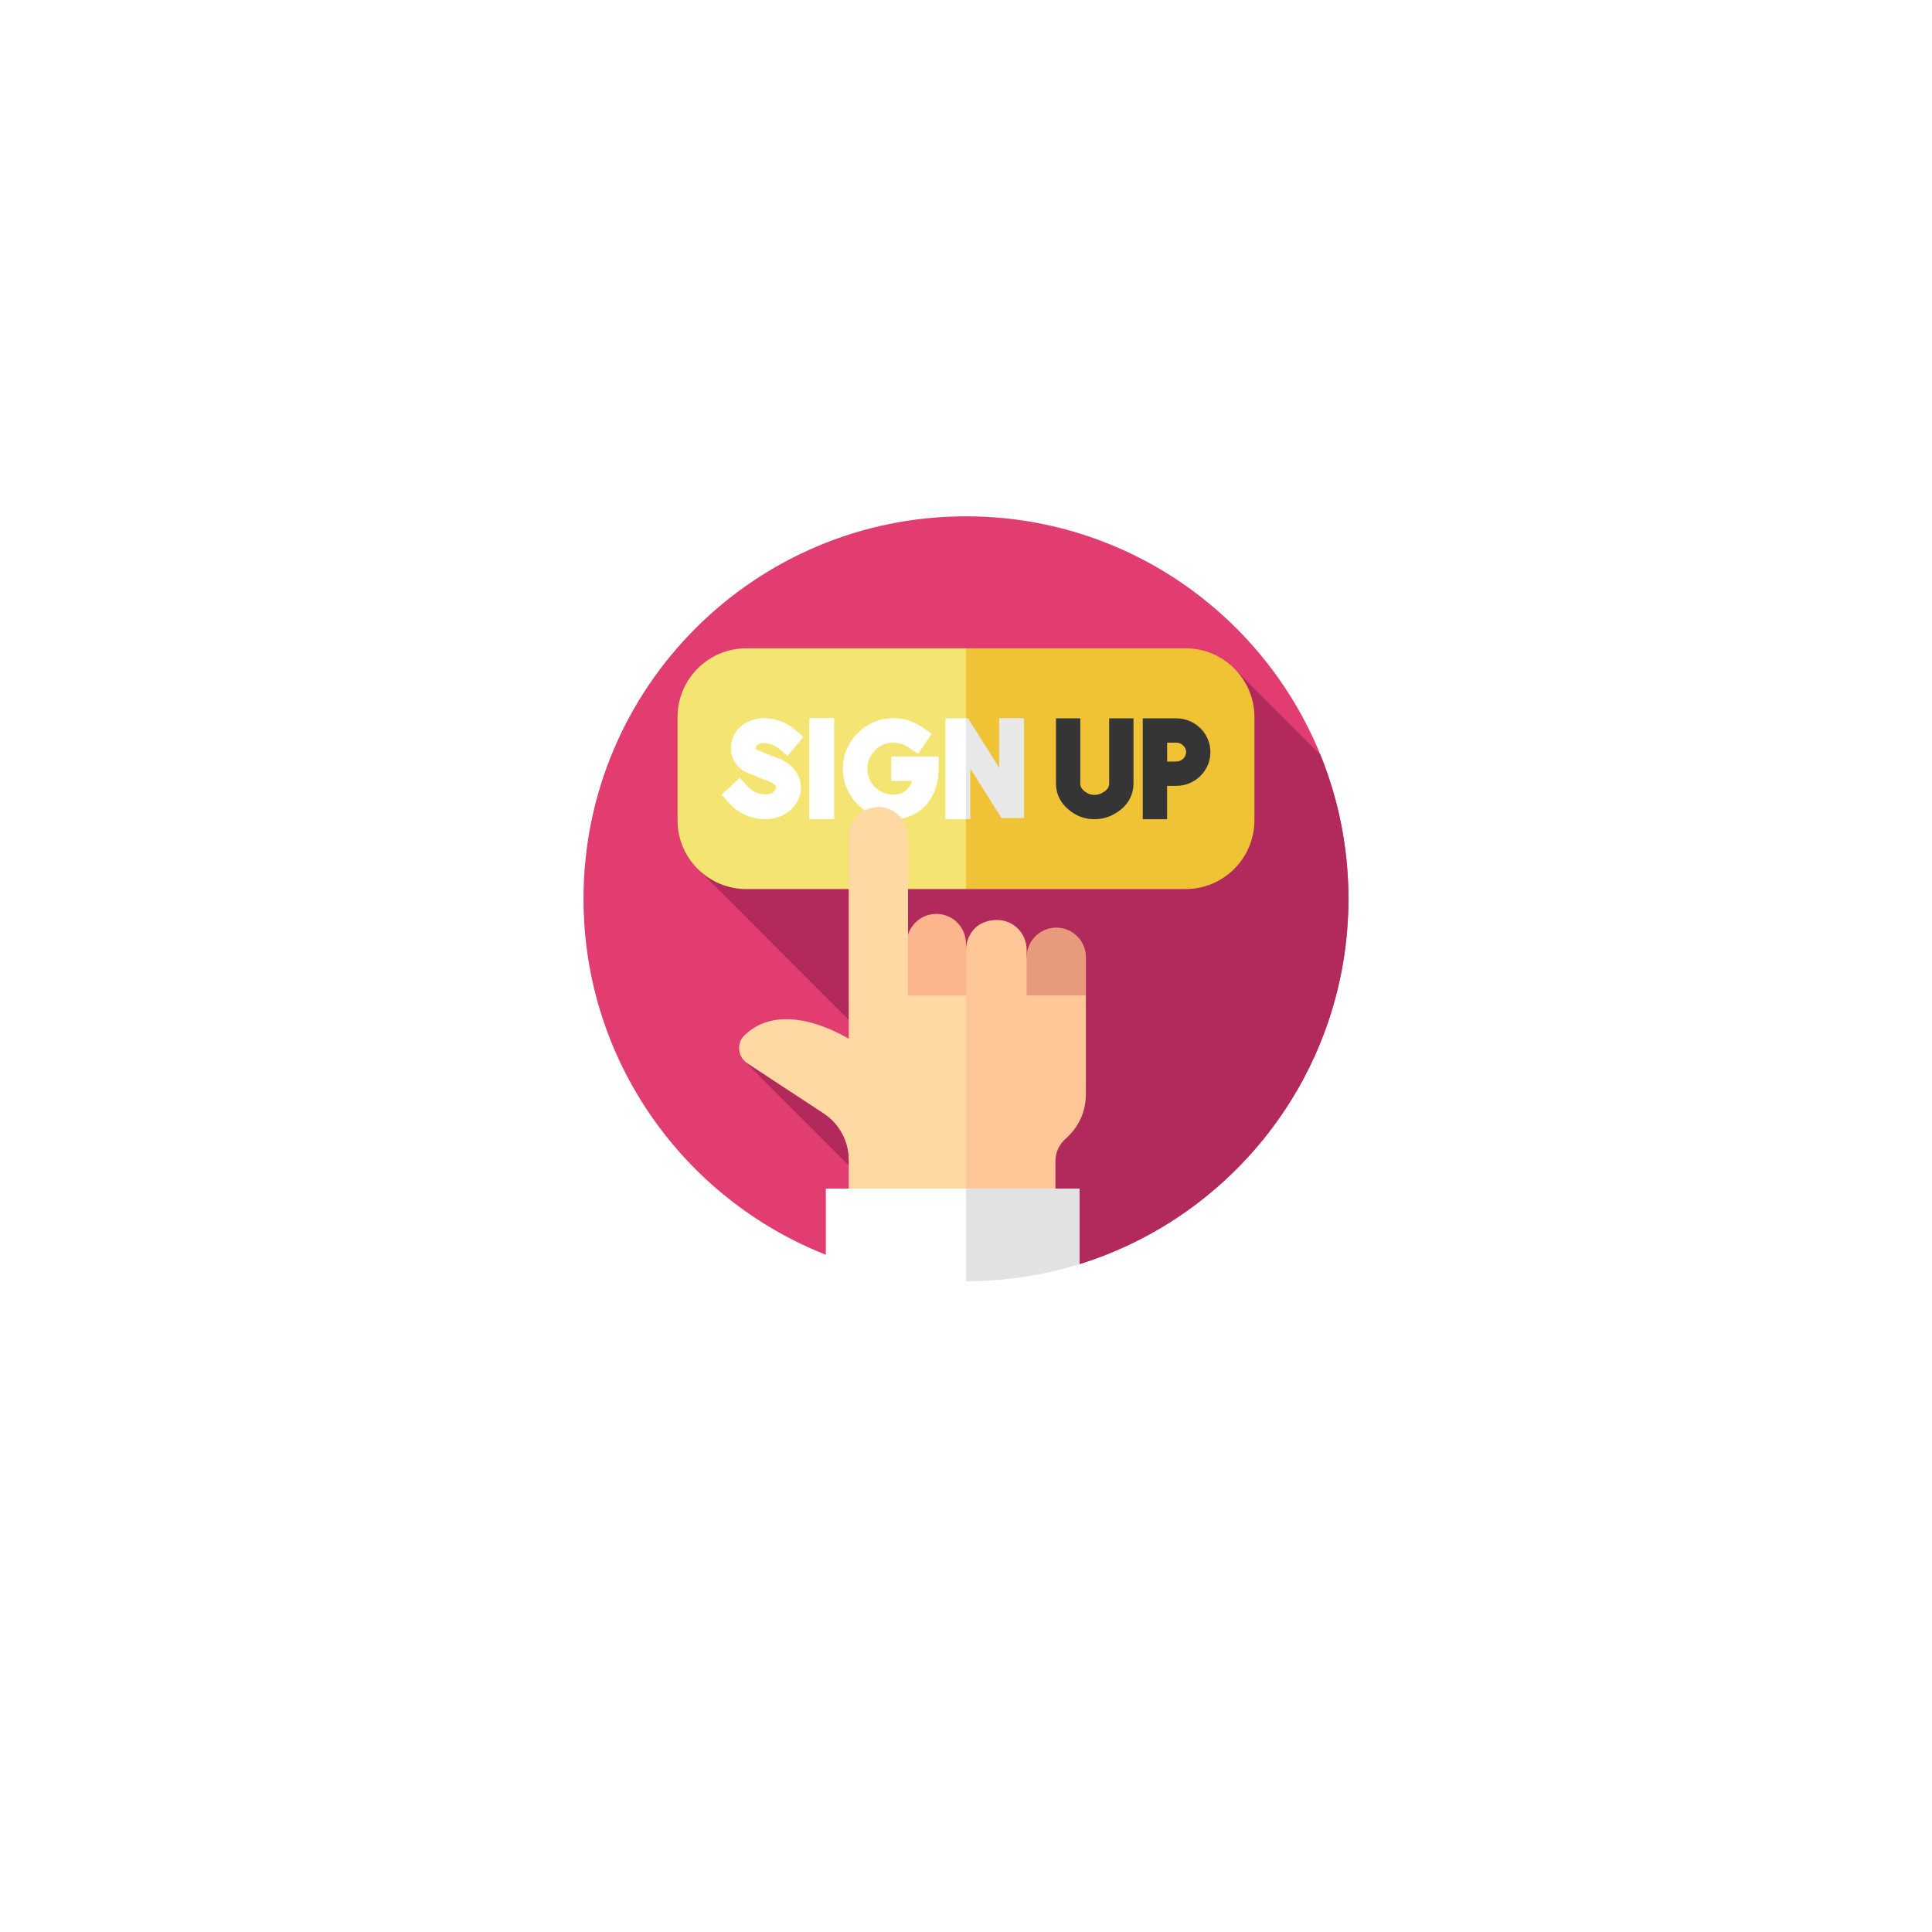 <svg width="116" height="116" viewBox="0 0 116 116" fill="none" xmlns="http://www.w3.org/2000/svg">
<g filter="url(#filter0_d_99_571)">
<rect x="16" y="12" width="84" height="84" rx="14.766" fill="white"/>
</g>
<g clip-path="url(#clip0_99_571)">
<path d="M80.962 53.963C80.962 64.27 74.17 72.991 64.818 75.897C64.818 75.897 60.374 74.948 57.998 74.948C55.028 74.948 49.585 75.336 49.585 75.336C41.066 71.979 35.035 63.675 35.035 53.963C35.035 41.281 45.317 31 57.998 31C70.68 31 80.962 41.281 80.962 53.963Z" fill="#E23D71"/>
<path d="M79.271 45.306L74.178 40.213L41.875 52.153L52.523 62.804L44.714 63.72L53.828 72.847L54.361 75.055C55.651 74.995 56.972 74.949 57.998 74.949C60.373 74.949 64.818 75.897 64.818 75.897C74.17 72.992 80.961 64.27 80.961 53.963C80.961 50.9 80.36 47.978 79.271 45.306Z" fill="#B2295B"/>
<path d="M57.997 53.381H44.813C42.53 53.381 40.68 51.53 40.68 49.247V43.058C40.68 40.775 42.53 38.925 44.813 38.925H57.997L62.076 46.567V49.186L57.997 53.381Z" fill="#F4E471"/>
<path d="M71.183 38.925H58V53.381H71.183C73.466 53.381 75.317 51.53 75.317 49.247V43.058C75.317 40.776 73.466 38.925 71.183 38.925Z" fill="#EFC335"/>
<path d="M53.639 49.186C51.966 49.186 50.605 47.825 50.605 46.153C50.605 44.48 51.966 43.12 53.639 43.12C54.246 43.12 54.833 43.299 55.335 43.638L55.944 44.05L55.121 45.268L54.512 44.856C54.254 44.682 53.952 44.59 53.639 44.59C52.777 44.59 52.076 45.291 52.076 46.153C52.076 47.014 52.777 47.715 53.639 47.715C54.255 47.715 54.605 47.354 54.77 46.888H53.512V45.418H56.357V46.153C56.358 47.939 55.239 49.186 53.639 49.186Z" fill="white"/>
<path d="M59.991 47.143L57.999 43.128L56.766 43.128V49.186H57.999L58.152 48.932L58.146 45.158L60.334 48.095L61.203 48.029L60.886 44.085L60.401 44.352L59.991 47.143Z" fill="white"/>
<path d="M59.992 43.12V46.099L58.126 43.128L58 43.128V49.186H58.259V46.145L60.126 49.115H61.485V43.12H59.992Z" fill="#E8E8E8"/>
<path d="M48.594 43.12H50.086V49.186H48.594V43.12Z" fill="white"/>
<path d="M45.62 44.652C46.165 44.488 46.688 44.888 46.718 44.911L47.284 45.387L48.245 44.245L47.673 43.765C47.254 43.412 46.259 42.901 45.19 43.223C44.492 43.433 43.999 43.985 43.901 44.664C43.809 45.306 44.087 45.922 44.627 46.274C44.66 46.296 44.695 46.315 44.731 46.331C44.757 46.343 45.392 46.625 46.107 46.889C46.352 46.979 46.626 47.146 46.596 47.318C46.568 47.469 46.35 47.694 45.968 47.694C45.562 47.694 45.173 47.532 44.927 47.261L44.426 46.708L43.32 47.71L43.821 48.263C44.353 48.85 45.136 49.186 45.968 49.186C47.017 49.186 47.898 48.511 48.065 47.58C48.191 46.873 47.879 45.952 46.624 45.489C46.093 45.293 45.597 45.081 45.413 45.001C45.383 44.969 45.371 44.927 45.379 44.877C45.393 44.776 45.481 44.694 45.62 44.652Z" fill="white"/>
<path d="M66.596 47.02C66.596 47.215 66.54 47.425 66.132 47.631C66.004 47.695 65.863 47.726 65.701 47.726C65.529 47.726 65.38 47.684 65.246 47.599C64.925 47.394 64.862 47.232 64.862 47.023V43.13H63.402V47.023C63.402 47.773 63.758 48.38 64.46 48.829C64.83 49.065 65.247 49.185 65.703 49.186C66.091 49.186 66.456 49.101 66.788 48.934C67.836 48.407 68.056 47.602 68.056 47.02V43.13H66.596V47.02Z" fill="#353535"/>
<path d="M70.623 43.13H68.613V49.186H70.073V47.186C70.283 47.185 70.492 47.184 70.623 47.184C71.755 47.184 72.675 46.275 72.675 45.157C72.675 44.04 71.755 43.13 70.623 43.13ZM71.216 45.157C71.216 45.465 70.944 45.724 70.623 45.724C70.493 45.724 70.287 45.725 70.078 45.726C70.077 45.508 70.076 45.292 70.076 45.157C70.076 45.041 70.076 44.819 70.075 44.59H70.623C70.944 44.59 71.216 44.85 71.216 45.157Z" fill="#353535"/>
<path d="M54.438 59.926L53.793 59.444L54.438 56.651C54.438 55.668 55.235 54.872 56.218 54.872C57.201 54.872 57.997 55.668 57.997 56.651V57.015L58.487 58.325L57.997 59.926H54.438Z" fill="#FCB58D"/>
<path d="M50.961 50.236V62.367C49.96 61.779 46.759 60.166 44.699 62.161C44.203 62.641 44.29 63.461 44.867 63.84L49.451 66.851C50.394 67.47 50.961 68.522 50.961 69.649V72.272C52.734 72.726 56.083 72.968 57.998 72.968C59.642 72.968 61.244 72.789 62.786 72.452L57.998 59.766H54.52V50.236C54.52 49.263 53.738 48.471 52.766 48.456H52.741C51.759 48.457 50.961 49.252 50.961 50.236Z" fill="#FFD8A4"/>
<path d="M61.641 59.926L60.355 59.913L61.641 57.476C61.641 56.493 62.438 55.696 63.421 55.696C64.403 55.696 65.2 56.493 65.2 57.476V59.926H61.641Z" fill="#E89B7C"/>
<path d="M65.198 59.766V65.694C65.198 66.801 64.73 67.706 63.981 68.371C63.597 68.711 63.37 69.194 63.37 69.707V72.315C63.177 72.364 62.983 72.409 62.788 72.452C61.245 72.79 59.644 72.968 58 72.968V57.015C58 56.524 58.218 56.048 58.541 55.726C58.862 55.404 59.369 55.236 59.86 55.236C60.843 55.236 61.64 56.033 61.64 57.015V59.766H65.198Z" fill="#FFC697"/>
<path d="M64.818 71.365V75.897C62.663 76.566 60.355 77.225 57.998 76.927C53.218 76.322 47.677 74.856 49.585 75.336V71.365H64.818Z" fill="white"/>
<path d="M64.82 71.365V75.897C62.665 76.566 60.375 76.927 58 76.927V71.365H64.82Z" fill="#E2E2E2"/>
</g>
<defs>
<filter id="filter0_d_99_571" x="0.25" y="0.187" width="115.5" height="115.5" filterUnits="userSpaceOnUse" color-interpolation-filters="sRGB">
<feFlood flood-opacity="0" result="BackgroundImageFix"/>
<feColorMatrix in="SourceAlpha" type="matrix" values="0 0 0 0 0 0 0 0 0 0 0 0 0 0 0 0 0 0 127 0" result="hardAlpha"/>
<feOffset dy="3.938"/>
<feGaussianBlur stdDeviation="7.875"/>
<feComposite in2="hardAlpha" operator="out"/>
<feColorMatrix type="matrix" values="0 0 0 0 0 0 0 0 0 0 0 0 0 0 0 0 0 0 0.1 0"/>
<feBlend mode="normal" in2="BackgroundImageFix" result="effect1_dropShadow_99_571"/>
<feBlend mode="normal" in="SourceGraphic" in2="effect1_dropShadow_99_571" result="shape"/>
</filter>
<clipPath id="clip0_99_571">
<rect width="46" height="46" fill="white" transform="translate(35 31)"/>
</clipPath>
</defs>
</svg>
